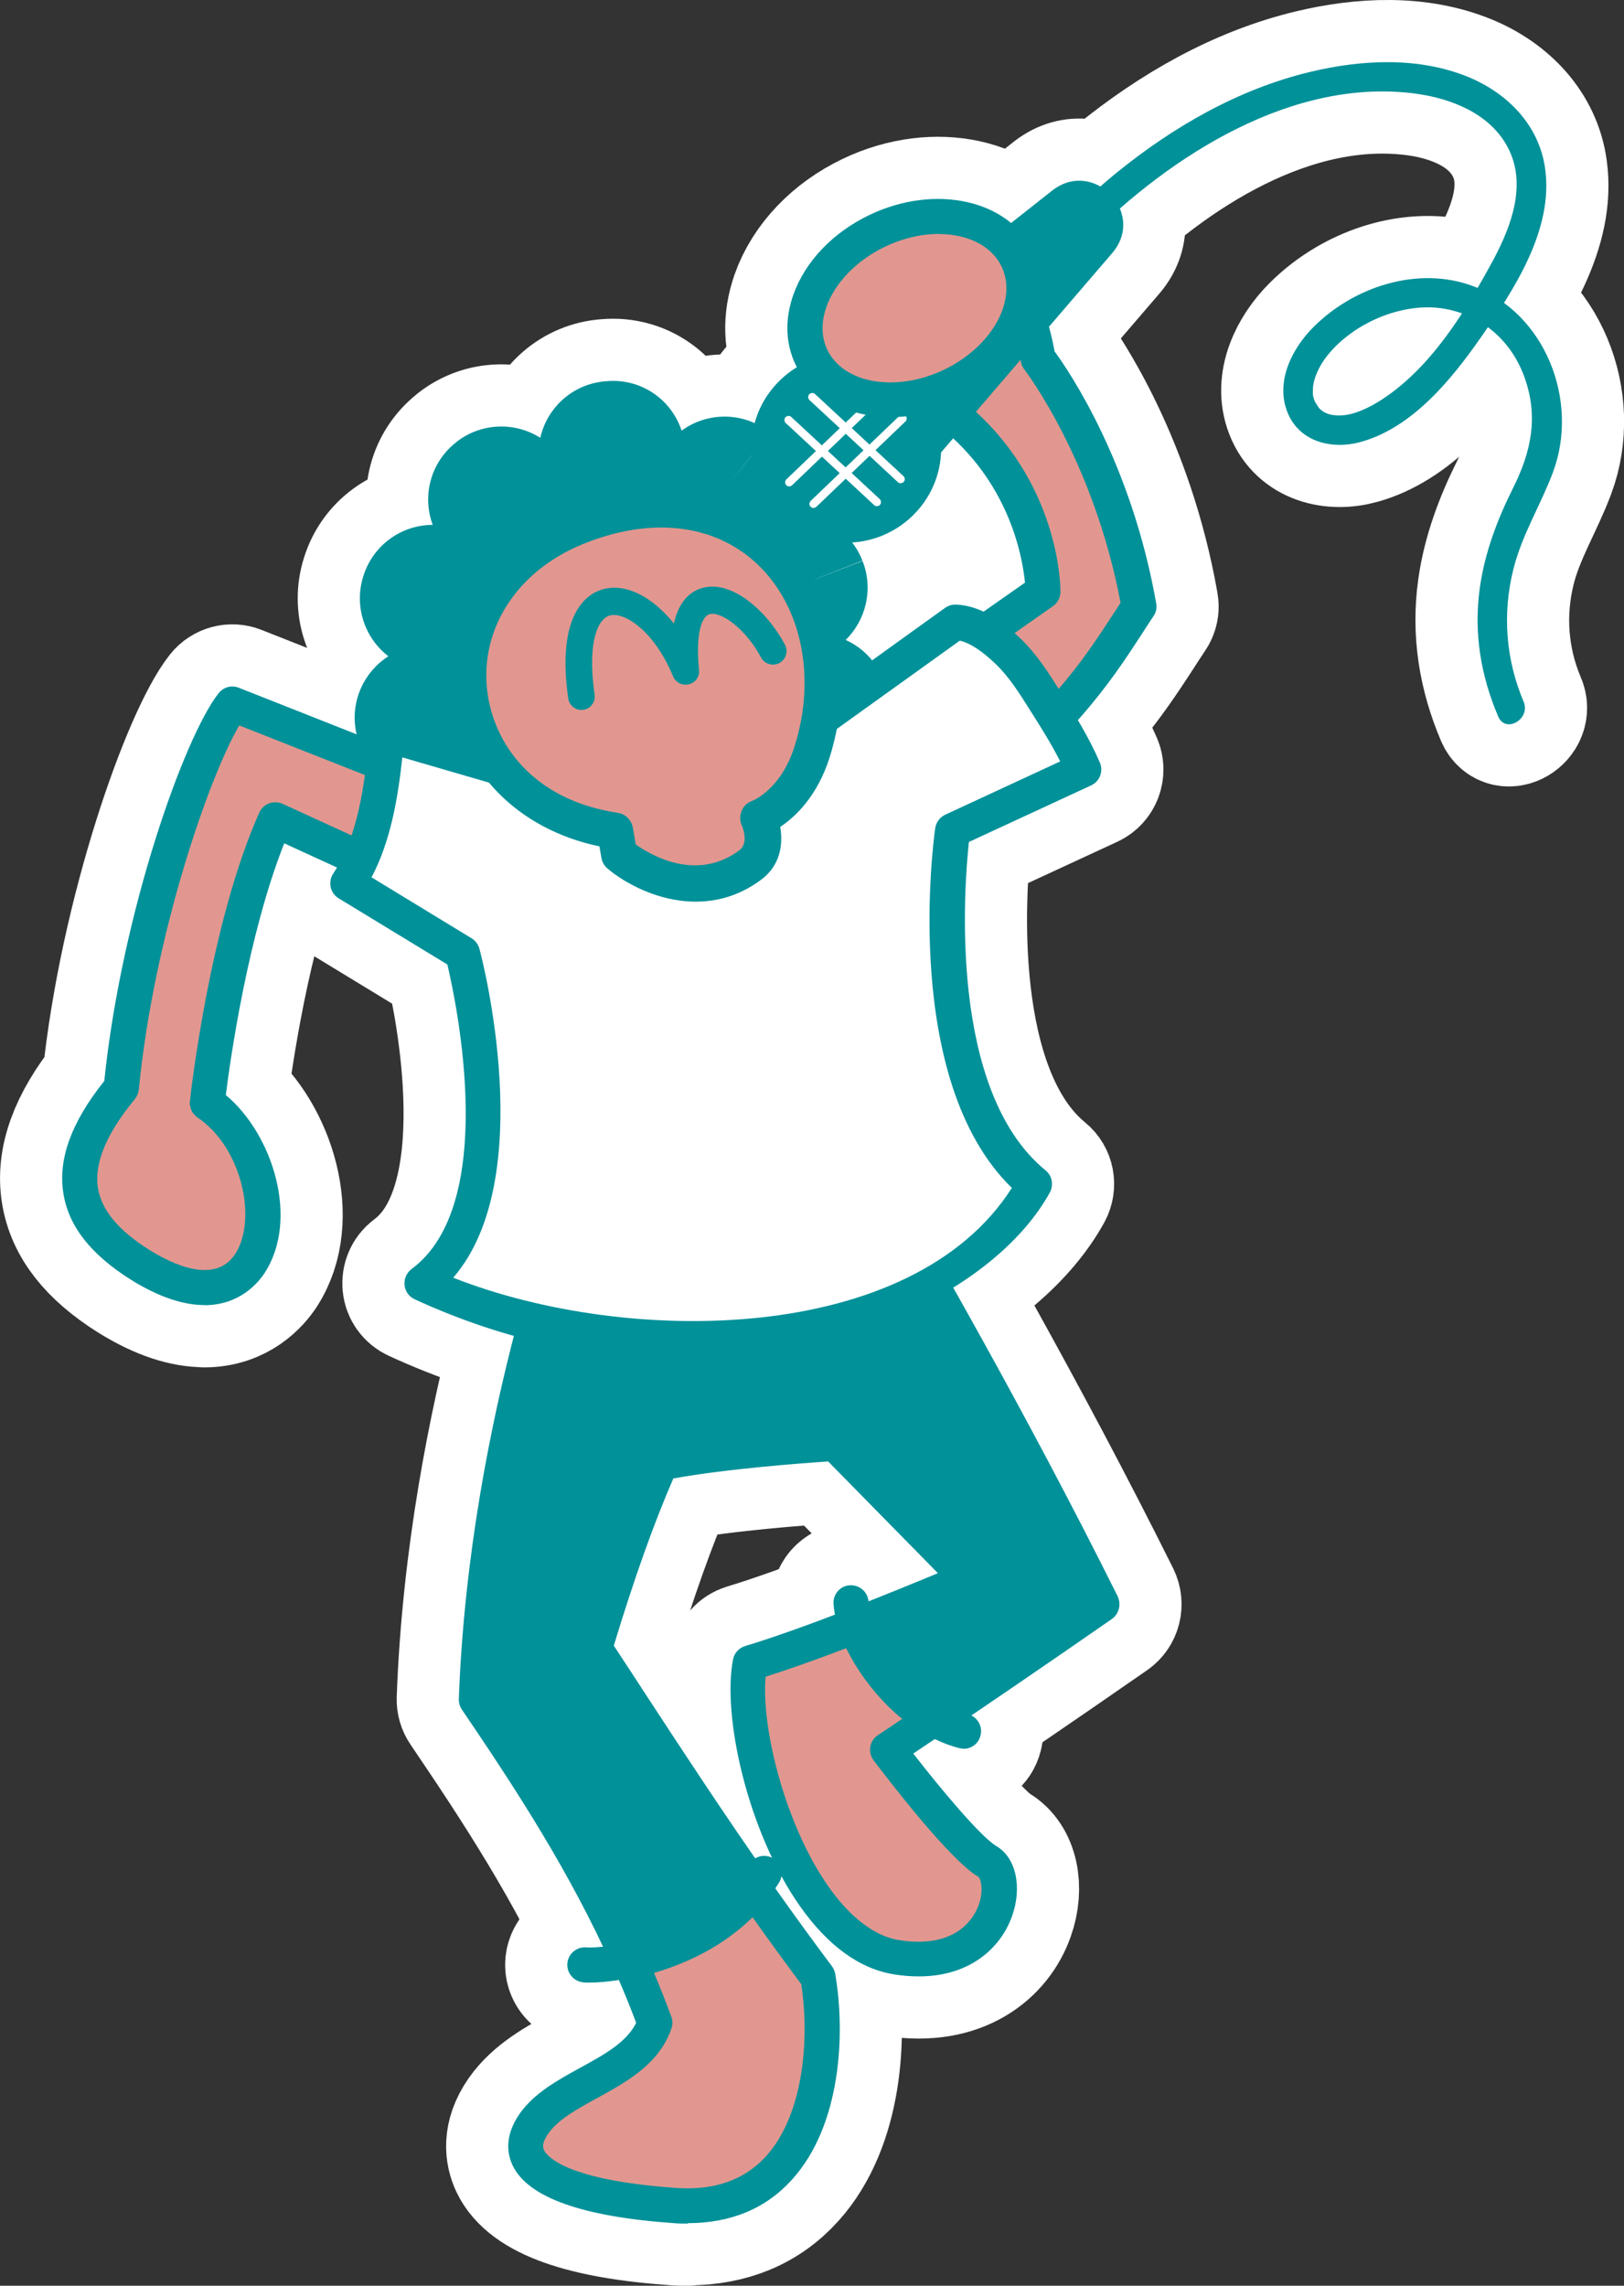 <?xml version="1.0" encoding="UTF-8"?>
<svg id="_レイヤー_2" data-name="レイヤー_2" xmlns="http://www.w3.org/2000/svg" viewBox="0 0 117.58 165.44">
  <rect x="0" y="0" width="117.58" height="165.44" fill="#333333" stroke="none"/>
  <defs>
    <style>
      .cls-1 {
        fill: #e1978f;
      }

      .cls-2 {
        fill: #009199;
      }

      .cls-3 {
        fill: #fff;
      }

      .cls-4 {
        stroke-width: 9px;
      }

      .cls-4, .cls-5 {
        fill: none;
        stroke: #fff;
        stroke-linecap: round;
        stroke-linejoin: round;
      }

      .cls-5 {
        stroke-width: 9px;
      }
    </style>
  </defs>
  <g id="_レイヤー_1-2" data-name="_レイヤー_1">
    <g>
      <g>
        <g>
          <path class="cls-5" d="M71.51,134.73c-1.99-1.16-7.21-8.1-7.21-8.1,0,0,6.72-4.48,15.44-10.53-8.1-16.26-16.51-30.33-18.73-34.25l-18.81,3.34s-6.88,17.18-7.64,37.82c4.83,7.13,9.58,14.46,12.88,23.42-1.29,3.74-6.74,4.37-8.77,7.3-2.04,2.93,1.23,5.28,10.23,5.9,10.16.7,11.39-10.36,10.34-16.53-6.63-8.85-11.72-16.95-16.24-23.78,1.64-5.45,3.27-10.01,4.83-13.48,4.98-.99,12.66-1.42,12.66-1.42l9.73,9.9s-9.84,4.24-15.88,6.06c-1.08,5.56,3.31,20.16,10.64,21.29,7.33,1.14,8.53-5.78,6.54-6.94h-.01Z"/>
          <path class="cls-5" d="M49.81,160.94c-.33,0-.66,0-1-.03-6.65-.46-10.58-1.86-11.69-4.17-.39-.82-.62-2.12.49-3.73,1.06-1.52,2.77-2.45,4.42-3.36,1.72-.94,3.34-1.83,4.03-3.24-3.23-8.57-7.78-15.62-12.56-22.68-.15-.22-.23-.49-.22-.76.76-20.63,7.66-38.08,7.73-38.26.16-.41.53-.7.96-.78l18.81-3.34c.54-.09,1.06.16,1.33.63.37.65.92,1.61,1.61,2.79,3.37,5.83,10.4,17.96,17.15,31.52.28.57.1,1.25-.42,1.61-6.57,4.56-12.05,8.26-14.33,9.78,2.02,2.6,4.9,6.04,6.02,6.7,1.41.82,1.89,2.96,1.13,5.08-.9,2.53-3.62,4.97-8.5,4.21-2.51-.39-4.82-2.06-6.85-4.94-3.83-5.45-5.63-13.79-4.85-17.85.09-.47.42-.84.88-.98,4.4-1.33,10.96-4,14.03-5.29l-8.02-8.15c-1.77.12-7.25.51-11.27,1.24-1.39,3.19-2.85,7.28-4.33,12.15.82,1.23,1.65,2.51,2.5,3.81,3.8,5.81,8.1,12.38,13.37,19.41.12.16.2.35.24.55.76,4.43.4,11-3.12,14.89-1.89,2.1-4.43,3.16-7.55,3.16h0v.03ZM35.83,122.64c4.88,7.2,9.5,14.44,12.78,23.34.1.27.1.58,0,.85-.88,2.57-3.27,3.87-5.38,5.03-1.46.8-2.84,1.55-3.55,2.59-.5.72-.35,1.05-.29,1.18.17.36,1.44,2.17,9.57,2.73,2.76.2,4.95-.58,6.5-2.29,2.66-2.94,3.19-8.32,2.55-12.46-5.22-6.99-9.5-13.52-13.28-19.3-.97-1.48-1.91-2.91-2.82-4.3-.21-.31-.26-.7-.16-1.07,1.66-5.55,3.31-10.13,4.88-13.63.17-.37.51-.65.91-.72,5.01-.99,12.52-1.43,12.83-1.44.37-.02.72.12.98.37l9.73,9.9c.3.3.42.72.34,1.14s-.36.76-.75.93-9.19,3.95-15.24,5.87c-.33,3.74,1.44,10.76,4.54,15.17,1.11,1.59,2.91,3.55,5.16,3.9,3.96.61,5.27-1.45,5.66-2.37.47-1.12.24-2.07.04-2.22-2.1-1.23-6.68-7.24-7.58-8.43-.21-.28-.3-.64-.24-.98s.25-.65.55-.84c.07-.04,6.34-4.23,14.52-9.89-6.57-13.09-13.3-24.73-16.59-30.4-.46-.79-.85-1.47-1.17-2.04l-17.23,3.06c-1.22,3.29-6.56,18.56-7.29,36.34h0l.03-.02Z"/>
        </g>
        <g>
          <path class="cls-5" d="M67.61,124.4c2.79-1.89,7.13-4.83,12.12-8.3-8.1-16.26-16.51-30.33-18.73-34.25l-18.81,3.34s-6.88,17.18-7.64,37.82c3.98,5.89,7.92,11.92,11.02,18.87,2.7-.57,6.45-1.97,9-5.2-4.46-6.36-8.19-12.22-11.59-17.36,1.64-5.45,3.27-10.01,4.82-13.48,4.98-.99,12.66-1.42,12.66-1.42l9.73,9.9s-3.85,1.66-8.21,3.35c.83,2.35,2.95,5.21,5.61,6.74h.02,0Z"/>
          <path class="cls-5" d="M45.57,143.2c-.51,0-.99-.3-1.21-.78-3.09-6.93-7.08-13.03-10.91-18.67-.16-.23-.24-.51-.23-.79.76-20.64,7.66-38.09,7.74-38.26.17-.42.54-.73.99-.81l18.81-3.34c.55-.09,1.1.16,1.38.65.37.65.92,1.6,1.61,2.79,3.37,5.84,10.4,17.96,17.16,31.53.29.59.11,1.3-.42,1.67-5.04,3.5-9.38,6.45-12.14,8.31-.42.28-.96.3-1.39.05-3.1-1.79-5.35-5.03-6.2-7.45-.24-.67.1-1.41.76-1.66,2.51-.97,4.86-1.94,6.39-2.57l-7.95-8.09c-1.78.12-7.21.51-11.21,1.23-1.39,3.19-2.84,7.25-4.31,12.1.81,1.22,1.63,2.49,2.48,3.79,2.57,3.93,5.5,8.4,8.75,13.03.33.48.31,1.11-.04,1.57-2.99,3.78-7.4,5.18-9.77,5.67-.09.02-.18.03-.27.03h-.02ZM35.89,122.63c3.64,5.37,7.4,11.15,10.44,17.72,1.89-.52,4.54-1.59,6.58-3.75-3.04-4.37-5.78-8.54-8.2-12.26-.97-1.48-1.9-2.91-2.82-4.29-.21-.32-.27-.73-.16-1.1,1.66-5.55,3.31-10.14,4.89-13.64.18-.39.53-.67.94-.75,5.01-.99,12.52-1.43,12.84-1.44.37-.02.75.12,1.01.39l9.73,9.9c.31.31.44.75.36,1.18-.08.42-.37.78-.77.96-.03.02-3.19,1.37-6.97,2.86.79,1.52,2.13,3.25,3.84,4.43,2.57-1.73,6.23-4.24,10.46-7.15-6.57-13.08-13.29-24.7-16.56-30.36-.45-.77-.83-1.44-1.16-2l-17.17,3.05c-1.24,3.34-6.54,18.57-7.27,36.28v-.03h0Z"/>
        </g>
        <g>
          <path class="cls-5" d="M75.16,25.96c-1.15-7.01-6-11.75-12.02-5.59-6.03,6.16,2.05,8.08,6.04,9.82,6.38,5.34,6.34,12.62,6.34,12.62l-16.84,11.81,9.57,4.79c9.49-7.54,11.53-11.47,14.22-15.49-1.96-11.11-7.31-17.95-7.31-17.95h0Z"/>
          <path class="cls-5" d="M68.25,60.68c-.2,0-.39-.04-.57-.14l-9.57-4.79c-.4-.2-.66-.59-.7-1.04-.03-.45.17-.87.54-1.14l16.26-11.4c-.17-1.77-1.05-6.92-5.71-10.9-.45-.19-.94-.38-1.46-.59-2.95-1.16-6.63-2.58-7.25-5.51-.38-1.78.42-3.64,2.44-5.7,3.41-3.47,6.26-3.53,8.05-2.96,2.98.94,5.24,4.26,6.07,8.92,1.02,1.39,5.56,8.03,7.36,18.24.06.32,0,.65-.2.93-.26.4-.53.8-.79,1.21-2.45,3.77-5,7.67-13.69,14.58-.23.18-.51.27-.79.27v.02h0ZM61.15,54.43l6.94,3.47c7.87-6.34,10.23-9.96,12.52-13.47.17-.26.35-.54.52-.8-1.95-10.35-6.92-16.83-6.97-16.89-.13-.17-.22-.37-.25-.58-.61-3.74-2.34-6.57-4.39-7.22-2.02-.64-4.09.91-5.48,2.32-.93.95-2,2.32-1.77,3.39.34,1.59,3.43,2.8,5.69,3.68.61.24,1.2.47,1.72.7.11.05.21.11.31.19,6.76,5.66,6.79,13.28,6.79,13.61,0,.41-.2.8-.54,1.04l-15.09,10.58h.02l-.02-.02Z"/>
        </g>
        <g>
          <path class="cls-5" d="M42.63,69.02c-1.18,0-2.3-.4-3.21-1.1-1.55-1.18-2.39-3.19-1.98-5.23.56-2.82,3.29-4.66,6.11-4.15.04,0,.08.02.12.03,1.92.38,3.47,1.8,4.03,3.68.82,2.79-.76,5.73-3.56,6.56-.5.14-1,.22-1.5.22h0Z"/>
          <path class="cls-5" d="M35,64.97c-1.38,0-2.77-.54-3.81-1.62-1.63-1.66-1.95-4.14-.91-6.12-2.11-.27-3.94-1.83-4.45-4.03-.02-.08-.04-.2-.06-.28-.41-2.18.59-4.3,2.35-5.42-1.72-1.32-2.51-3.63-1.81-5.81.7-2.24,2.77-3.7,5.02-3.7-.77-2.07-.18-4.48,1.65-5.94.02,0,.07-.06.08-.07,1.8-1.4,4.23-1.45,6.06-.29.49-2.22,2.4-3.94,4.79-4.1l.36,5.26-.36-5.26c2.5-.22,4.69,1.31,5.44,3.58,1.87-1.37,4.49-1.38,6.39.13l-3.28,4.13,3.29-4.12c1.82,1.44,2.45,3.85,1.71,5.92h.07c2.11,0,4.1,1.27,4.91,3.35l-4.91,1.92,4.92-1.9c.8,2.04.25,4.27-1.22,5.72,1.83.82,3.09,2.67,3.09,4.8v.3c-.14,2.9-2.59,5.16-5.5,5.03-2.87-.13-5.1-2.53-5.03-5.38.02-1.45.63-2.76,1.59-3.71-1.2-.54-2.19-1.52-2.71-2.84,0-.02-.03-.08-.03-.09-.48-1.23-.47-2.53-.05-3.69-1.16.02-2.31-.35-3.3-1.1-.02,0-.07-.06-.08-.07-.83-.66-1.41-1.52-1.72-2.46-.76.56-1.66.92-2.67,1.01-.04,0-.14,0-.17.02-1.16.08-2.27-.23-3.19-.81-.25,1.16-.9,2.23-1.91,3.01-.97.75-2.11,1.11-3.25,1.12.38,1.02.45,2.17.13,3.29-.03.08-.06.2-.08.27-.4,1.2-1.19,2.16-2.17,2.79.97.74,1.69,1.82,1.95,3.1.27,1.26.08,2.51-.48,3.57,1.09.14,2.14.62,2.99,1.44.06.06.16.16.21.22,1.99,2.12,1.89,5.46-.24,7.45-1.02.95-2.31,1.43-3.6,1.43h0v-.05ZM34.89,59.79h0l.11-.1-.11.1ZM31.15,43.24l.19.06-.19-.06Z"/>
          <path class="cls-5" d="M56.72,64.79c-2.62,0-4.88-1.96-5.22-4.6,0-.06-.02-.11-.02-.16-.12-1.16.15-2.33.77-3.32.08-.14.19-.28.28-.41,1.76-2.31,5.05-2.77,7.37-1.02,1.72,1.3,2.42,3.46,1.95,5.43-.49,2.14-2.3,3.84-4.61,4.07-.18.02-.36.03-.54.03h0l.02-.02Z"/>
          <path class="cls-5" d="M51.42,72.26c-2.38,0-4.54-1.62-5.12-4.04-.68-2.83,1.06-5.67,3.9-6.35,2.82-.68,5.69,1.04,6.38,3.86s-.99,5.66-3.81,6.36c-.02,0-.09.03-.11.03-.42.1-.82.14-1.23.14h-.01Z"/>
        </g>
        <g>
          <path class="cls-5" d="M19.93,59.33c-3.56,7.98-4.92,20.49-4.92,20.49,6.53,4.43,5.25,18.07-4.86,11.72-5.28-3.31-5.84-7.4-1.37-12.8,1.16-11.82,5.67-24.77,8.05-27.78l24.02,9.49.06,8.52-21-9.62h0l.02-.02Z"/>
          <path class="cls-5" d="M14.8,94.46c-1.39,0-3.15-.48-5.33-1.84-2.9-1.83-4.5-3.86-4.88-6.24-.4-2.48.57-5.15,2.96-8.14,1.26-12.18,5.79-24.91,8.28-28.07.35-.44.94-.6,1.46-.39l24.02,9.49c.48.19.8.65.81,1.17l.06,8.52c0,.43-.21.84-.58,1.08s-.82.27-1.22.08l-19.8-9.08c-2.62,6.59-3.91,15.64-4.23,18.22,3.41,2.85,5.34,9,2.8,12.89-.46.7-1.8,2.32-4.36,2.32h.01ZM17.32,52.51c-2.19,3.72-6.19,15.25-7.27,26.36-.03.25-.13.49-.29.69-2.06,2.48-2.95,4.65-2.67,6.42.26,1.61,1.48,3.08,3.73,4.49,1.7,1.06,4.76,2.51,6.21.29,1.59-2.43.54-7.66-2.73-9.88-.39-.26-.6-.72-.55-1.19.06-.52,1.42-12.79,5.02-20.87.14-.31.39-.55.71-.67.31-.12.67-.11.98.03l19.18,8.79-.04-5.67-22.27-8.79h0Z"/>
        </g>
        <g>
          <path class="cls-5" d="M30.56,92.89c19.99,9.19,39.39,1.81,44.34-7.16-8.57-7.01-5.92-25.6-5.92-25.6l9.49-4.4c-.76-1.78-1.81-3.43-2.84-5.08-.77-1.23-1.55-2.47-2.61-3.47s-2.4-2.06-3.86-2.11l-9.93,7.13-22.69,3.47-8.51-2.48c-.33,3.56-.82,7.75-2.85,10.76l8.32,5.06s4.82,18.13-2.95,23.88h0Z"/>
          <path class="cls-5" d="M49.42,98.4c-6.08,0-12.71-1.28-19.4-4.36-.41-.19-.69-.58-.73-1.03s.14-.88.51-1.16c6.32-4.67,3.26-19.2,2.59-22.04l-7.87-4.79c-.3-.18-.51-.48-.58-.82s0-.7.19-.98c1.81-2.69,2.29-6.5,2.63-10.17.03-.37.24-.72.55-.93s.7-.28,1.07-.17l8.25,2.4,22.11-3.39,9.68-6.96c.23-.16.5-.25.79-.24,1.97.07,3.62,1.44,4.69,2.47,1.16,1.12,2,2.44,2.8,3.71,1.04,1.66,2.12,3.37,2.93,5.25.27.63,0,1.37-.64,1.66l-8.84,4.09c-.36,3.33-1.49,18.02,5.55,23.77.48.39.6,1.06.31,1.6-3.58,6.49-13.9,12.05-26.59,12.05v.04ZM32.84,92.49c12.64,4.97,33.18,4.85,40.42-6.51-8.04-7.81-5.66-25.27-5.55-26.03.06-.42.33-.79.72-.98l8.33-3.86c-.66-1.3-1.45-2.56-2.23-3.78-.72-1.15-1.47-2.33-2.41-3.24-1.03-.99-1.89-1.55-2.63-1.72l-9.53,6.84c-.16.12-.35.2-.55.22l-22.69,3.47c-.19.03-.37.02-.54-.03l-7.05-2.05c-.33,3.04-.87,6.11-2.23,8.68l7.24,4.41c.28.17.48.44.57.76.2.72,4.32,16.62-1.89,23.8h0l.02.02Z"/>
        </g>
        <g>
          <path class="cls-5" d="M58.78,54.44c3.48-10.97-4.76-21.36-17.14-16.25-11.55,4.77-9.81,20.01,2.89,21.94l.3,1.72s4.89,4.15,9.48.76c1.63-1.21.59-3.41.59-3.41,0,0,2.66-.93,3.87-4.76h.01Z"/>
          <path class="cls-5" d="M50.37,65.26c-2.71,0-5.13-1.33-6.39-2.4-.24-.2-.39-.48-.44-.78l-.14-.82c-5.89-1.23-10.05-5.44-10.71-10.91-.7-5.72,2.62-10.97,8.46-13.38,5.88-2.43,11.48-1.76,15.39,1.83,4.04,3.72,5.43,10.01,3.52,16.04h0c-.89,2.79-2.48,4.29-3.57,5.01.21,1.21.04,2.77-1.38,3.82-1.55,1.16-3.19,1.59-4.73,1.59h-.01ZM46.04,61.13c1.08.76,4.39,2.72,7.48.42.75-.55.2-1.78.2-1.78-.16-.34-.17-.73-.03-1.07.14-.35.42-.61.78-.74.07-.03,2.07-.82,3.05-3.92h0c1.61-5.05.51-10.27-2.79-13.3-3.12-2.86-7.71-3.35-12.6-1.33-4.71,1.95-7.4,6.12-6.85,10.63.44,3.63,3.15,7.84,9.44,8.79.56.08,1,.52,1.1,1.08l.21,1.21v.02h.01Z"/>
        </g>
        <path class="cls-5" d="M58.16,28.01l18.05-14.24c3.01-2.3,6.76,1.64,4.34,4.52l-14.98,17.44c-5.4,5.64-13.27-2.55-7.4-7.71h-.01Z"/>
        <g>
          <ellipse class="cls-5" cx="61.27" cy="32.43" rx="5.29" ry="5.27"/>
          <path class="cls-5" d="M61.27,39.28c-1.8,0-3.6-.7-4.95-2.1-1.27-1.32-1.95-3.06-1.92-4.88.03-1.83.78-3.54,2.11-4.81h0c2.73-2.62,7.08-2.53,9.71.19,1.27,1.32,1.95,3.05,1.92,4.88-.03,1.83-.78,3.54-2.11,4.81s-3.05,1.91-4.76,1.91ZM58.7,29.78c-.71.68-1.11,1.61-1.14,2.58s.35,1.92,1.04,2.62c1.42,1.47,3.77,1.51,5.24.1.71-.68,1.11-1.61,1.14-2.58s-.35-1.92-1.04-2.62c-1.42-1.47-3.77-1.51-5.24-.1h0Z"/>
        </g>
        <path class="cls-5" d="M63.49,36.64c-.08,0-.14-.03-.2-.08l-6.4-5.94c-.12-.11-.13-.31-.02-.42.11-.12.31-.13.42-.02l6.4,5.94c.12.11.13.31.02.42-.06.07-.14.09-.22.09h0Z"/>
        <path class="cls-5" d="M65.21,34.98c-.08,0-.14-.03-.2-.08l-6.4-5.94c-.12-.11-.13-.31-.02-.42.11-.12.31-.13.42-.02l6.4,5.94c.12.11.13.31.02.42-.06.07-.14.09-.22.09h0Z"/>
        <path class="cls-5" d="M57.15,35.21c-.08,0-.16-.03-.22-.09-.12-.12-.11-.31,0-.42l6.45-6.18c.12-.12.31-.11.42,0,.12.12.11.31,0,.42l-6.45,6.18c-.06.06-.14.08-.21.08h.01Z"/>
        <path class="cls-5" d="M58.91,36.77c-.08,0-.16-.03-.22-.09-.12-.12-.11-.31,0-.42l6.45-6.18c.12-.12.31-.11.42,0,.12.12.11.31,0,.42l-6.45,6.18c-.06.06-.14.08-.21.08h.01Z"/>
        <path class="cls-5" d="M78.76,17.27c6.01-6.02,14.88-11.72,23.82-10.48,2.56.36,5.28,1.45,6.56,3.83,1.43,2.65.31,5.68-.99,8.13-2,3.7-4.47,7.79-8.07,10.15-.9.59-2.01,1.13-2.98,1.17-.71.03-1.21-.14-1.57-.5-.06-.06-.31-.46-.33-.5-.18-.49-.15-.48-.14-.95.02-.63.38-1.5.9-2.2,1.87-2.51,5.62-4.13,8.69-3.56,2.73.5,4.82,2.38,5.74,4.99,1.01,2.85.46,5.38-.85,7.99-1.14,2.28-2.05,4.69-2.4,7.22-.45,3.22.06,6.32,1.33,9.3.54,1.27,2.38.17,1.84-1.08-1.29-3.04-1.54-6.34-.75-9.54.62-2.52,1.97-4.64,2.87-7.04,1.94-5.17-.54-11.56-5.81-13.5-3.97-1.47-8.61.05-11.53,2.98-1.55,1.55-2.75,3.93-1.89,6.13s3.26,2.76,5.35,2.17c3.71-1.04,6.53-4.5,8.64-7.52,2.4-3.45,5.3-7.81,4.68-12.25-.43-3.13-2.7-5.45-5.55-6.63-3.59-1.48-7.73-1.27-11.44-.38-5.2,1.24-9.95,3.98-14.07,7.33-1.24,1.01-2.41,2.1-3.53,3.23-.98.98.54,2.49,1.51,1.51h-.03Z"/>
        <g>
          <ellipse class="cls-4" cx="66.21" cy="22.29" rx="8.26" ry="6.21" transform="translate(-3.17 30.47) rotate(-25.33)"/>
          <path class="cls-5" d="M64.52,30.19c-3.05,0-5.73-1.34-6.91-3.78-.74-1.53-.8-3.28-.18-5.05.85-2.42,2.87-4.54,5.54-5.81,4.74-2.26,10.05-1.09,11.84,2.63h0c.74,1.54.8,3.28.18,5.05-.85,2.42-2.87,4.54-5.54,5.81-1.63.78-3.33,1.15-4.93,1.15ZM67.97,16.93c-1.24,0-2.59.3-3.9.93-2.03.97-3.62,2.6-4.24,4.36-.27.78-.48,1.95.07,3.1,1.18,2.45,4.97,3.1,8.45,1.44,2.03-.97,3.62-2.6,4.24-4.36.27-.78.48-1.95-.07-3.1h0c-.74-1.54-2.5-2.36-4.55-2.36h0Z"/>
        </g>
        <path class="cls-5" d="M42.67,143.5c-.19,0-.34,0-.45-.02-.7-.07-1.21-.7-1.14-1.39.07-.7.7-1.21,1.39-1.14,1,.1,8.32-.51,11.78-6.03.37-.59,1.16-.77,1.75-.4s.77,1.16.4,1.75c-3.89,6.2-11.44,7.23-13.74,7.23h0Z"/>
        <path class="cls-5" d="M69.77,126.57c-.1,0-.21-.02-.31-.04-4.73-1.2-8.85-6.69-9.11-10.44-.05-.7.48-1.31,1.18-1.35.69-.04,1.31.48,1.35,1.18.17,2.54,3.47,7.19,7.19,8.15.68.17,1.1.87.92,1.55-.14.58-.66.96-1.23.96h.01Z"/>
        <path class="cls-5" d="M42.11,51.39c-.48,0-.9-.35-.97-.84-.89-6.26,1.46-7.61,2.51-7.9,1.67-.46,3.58.54,5.14,2.48.37-1.66,1.22-2.32,2.01-2.56,2.14-.65,4.71,1.62,6.03,4.09.25.48.08,1.07-.4,1.33-.48.25-1.07.08-1.33-.4-1.1-2.07-2.92-3.39-3.74-3.13-.52.15-1.02,1.3-.75,4.03.05.48-.26.93-.74,1.04s-.96-.13-1.14-.58c-1.37-3.31-3.54-4.69-4.58-4.4-.85.23-1.65,1.87-1.1,5.73.08.54-.3,1.03-.83,1.1h-.14.03Z"/>
      </g>
      <g>
        <g>
          <path class="cls-1" d="M71.51,134.73c-1.99-1.16-7.21-8.1-7.21-8.1,0,0,6.72-4.48,15.44-10.53-8.1-16.26-16.51-30.33-18.73-34.25l-18.81,3.34s-6.88,17.18-7.64,37.82c4.83,7.13,9.58,14.46,12.88,23.42-1.29,3.74-6.74,4.37-8.77,7.3-2.04,2.93,1.23,5.28,10.23,5.9,10.16.7,11.39-10.36,10.34-16.53-6.63-8.85-11.72-16.95-16.24-23.78,1.64-5.45,3.27-10.01,4.83-13.48,4.98-.99,12.66-1.42,12.66-1.42l9.73,9.9s-9.84,4.24-15.88,6.06c-1.08,5.56,3.31,20.16,10.64,21.29,7.33,1.14,8.53-5.78,6.54-6.94h-.01Z"/>
          <path class="cls-2" d="M49.81,160.94c-.33,0-.66,0-1-.03-6.65-.46-10.58-1.86-11.69-4.17-.39-.82-.62-2.12.49-3.73,1.06-1.52,2.77-2.45,4.42-3.36,1.72-.94,3.34-1.83,4.03-3.24-3.23-8.57-7.78-15.62-12.56-22.68-.15-.22-.23-.49-.22-.76.76-20.63,7.66-38.08,7.73-38.26.16-.41.53-.7.96-.78l18.81-3.34c.54-.09,1.06.16,1.33.63.37.65.92,1.61,1.61,2.79,3.37,5.83,10.4,17.96,17.15,31.52.28.57.1,1.25-.42,1.61-6.57,4.56-12.05,8.26-14.33,9.78,2.02,2.6,4.9,6.04,6.02,6.7,1.41.82,1.89,2.96,1.13,5.08-.9,2.53-3.62,4.97-8.5,4.21-2.51-.39-4.82-2.06-6.85-4.94-3.83-5.45-5.63-13.79-4.85-17.85.09-.47.42-.84.88-.98,4.4-1.33,10.96-4,14.03-5.29l-8.02-8.15c-1.77.12-7.25.51-11.27,1.24-1.39,3.19-2.85,7.28-4.33,12.15.82,1.23,1.65,2.51,2.5,3.81,3.8,5.81,8.1,12.38,13.37,19.41.12.16.2.35.24.55.76,4.43.4,11-3.12,14.89-1.89,2.1-4.43,3.16-7.55,3.16h0v.03ZM35.83,122.64c4.88,7.2,9.5,14.44,12.78,23.34.1.27.1.58,0,.85-.88,2.57-3.27,3.87-5.38,5.03-1.46.8-2.84,1.55-3.55,2.59-.5.72-.35,1.05-.29,1.18.17.36,1.44,2.17,9.57,2.73,2.76.2,4.95-.58,6.5-2.29,2.66-2.94,3.19-8.32,2.55-12.46-5.22-6.99-9.5-13.52-13.28-19.3-.97-1.48-1.91-2.91-2.82-4.3-.21-.31-.26-.7-.16-1.07,1.66-5.55,3.31-10.13,4.88-13.63.17-.37.51-.65.91-.72,5.01-.99,12.52-1.43,12.83-1.44.37-.02.72.12.98.37l9.73,9.9c.3.3.42.72.34,1.14s-.36.76-.75.93-9.19,3.95-15.24,5.87c-.33,3.74,1.44,10.76,4.54,15.17,1.11,1.59,2.91,3.55,5.16,3.9,3.96.61,5.27-1.45,5.66-2.37.47-1.12.24-2.07.04-2.22-2.1-1.23-6.68-7.24-7.58-8.43-.21-.28-.3-.64-.24-.98s.25-.65.55-.84c.07-.04,6.34-4.23,14.52-9.89-6.57-13.09-13.3-24.73-16.59-30.4-.46-.79-.85-1.47-1.17-2.04l-17.23,3.06c-1.22,3.29-6.56,18.56-7.29,36.34h0l.03-.02Z"/>
        </g>
        <g>
          <path class="cls-2" d="M67.61,124.4c2.79-1.89,7.13-4.83,12.12-8.3-8.1-16.26-16.51-30.33-18.73-34.25l-18.81,3.34s-6.88,17.18-7.64,37.82c3.98,5.89,7.92,11.92,11.02,18.87,2.7-.57,6.45-1.97,9-5.2-4.46-6.36-8.19-12.22-11.59-17.36,1.64-5.45,3.27-10.01,4.82-13.48,4.98-.99,12.66-1.42,12.66-1.42l9.73,9.9s-3.85,1.66-8.21,3.35c.83,2.35,2.95,5.21,5.61,6.74h.02,0Z"/>
          <path class="cls-2" d="M45.57,143.2c-.51,0-.99-.3-1.21-.78-3.09-6.93-7.08-13.03-10.91-18.67-.16-.23-.24-.51-.23-.79.76-20.64,7.66-38.09,7.74-38.26.17-.42.54-.73.99-.81l18.81-3.34c.55-.09,1.1.16,1.38.65.37.65.92,1.6,1.61,2.79,3.37,5.84,10.4,17.96,17.16,31.53.29.59.11,1.3-.42,1.67-5.04,3.5-9.38,6.45-12.14,8.31-.42.28-.96.3-1.39.05-3.1-1.79-5.35-5.03-6.2-7.45-.24-.67.1-1.41.76-1.66,2.51-.97,4.86-1.94,6.39-2.57l-7.95-8.09c-1.78.12-7.21.51-11.21,1.23-1.39,3.19-2.84,7.25-4.31,12.1.81,1.22,1.63,2.49,2.48,3.79,2.57,3.93,5.5,8.4,8.75,13.03.33.48.31,1.11-.04,1.57-2.99,3.78-7.4,5.18-9.77,5.67-.09.02-.18.03-.27.03h-.02ZM35.89,122.63c3.64,5.37,7.4,11.15,10.44,17.72,1.89-.52,4.54-1.59,6.58-3.75-3.04-4.37-5.78-8.54-8.2-12.26-.97-1.48-1.9-2.91-2.82-4.29-.21-.32-.27-.73-.16-1.1,1.66-5.55,3.31-10.14,4.89-13.64.18-.39.53-.67.94-.75,5.01-.99,12.52-1.43,12.84-1.44.37-.02.75.12,1.01.39l9.73,9.9c.31.31.44.75.36,1.18-.08.42-.37.78-.77.96-.03.02-3.19,1.37-6.97,2.86.79,1.52,2.13,3.25,3.84,4.43,2.57-1.73,6.23-4.24,10.46-7.15-6.57-13.08-13.29-24.7-16.56-30.36-.45-.77-.83-1.44-1.16-2l-17.17,3.05c-1.24,3.34-6.54,18.57-7.27,36.28v-.03h0Z"/>
        </g>
        <g>
          <path class="cls-1" d="M75.16,25.96c-1.15-7.01-6-11.75-12.02-5.59-6.03,6.16,2.05,8.08,6.04,9.82,6.38,5.34,6.34,12.62,6.34,12.62l-16.84,11.81,9.57,4.79c9.49-7.54,11.53-11.47,14.22-15.49-1.96-11.11-7.31-17.95-7.31-17.95h0Z"/>
          <path class="cls-2" d="M68.25,60.68c-.2,0-.39-.04-.57-.14l-9.57-4.79c-.4-.2-.66-.59-.7-1.04-.03-.45.17-.87.54-1.14l16.26-11.4c-.17-1.77-1.05-6.92-5.71-10.9-.45-.19-.94-.38-1.46-.59-2.95-1.16-6.63-2.58-7.25-5.51-.38-1.78.42-3.64,2.44-5.7,3.41-3.47,6.26-3.53,8.05-2.96,2.98.94,5.24,4.26,6.07,8.92,1.02,1.39,5.56,8.03,7.36,18.24.06.32,0,.65-.2.93-.26.4-.53.8-.79,1.21-2.45,3.77-5,7.67-13.69,14.58-.23.18-.51.27-.79.27v.02h0ZM61.15,54.43l6.94,3.47c7.87-6.34,10.23-9.96,12.52-13.47.17-.26.35-.54.52-.8-1.95-10.35-6.92-16.83-6.97-16.89-.13-.17-.22-.37-.25-.58-.61-3.74-2.34-6.57-4.39-7.22-2.02-.64-4.09.91-5.48,2.32-.93.95-2,2.32-1.77,3.39.34,1.59,3.43,2.8,5.69,3.68.61.24,1.2.47,1.72.7.11.05.21.11.31.19,6.76,5.66,6.79,13.28,6.79,13.61,0,.41-.2.8-.54,1.04l-15.09,10.58h.02l-.02-.02Z"/>
        </g>
        <g>
          <path class="cls-2" d="M42.63,69.02c-1.18,0-2.3-.4-3.21-1.1-1.55-1.18-2.39-3.19-1.98-5.23.56-2.82,3.29-4.66,6.11-4.15.04,0,.08.02.12.03,1.92.38,3.47,1.8,4.03,3.68.82,2.79-.76,5.73-3.56,6.56-.5.14-1,.22-1.5.22h0Z"/>
          <path class="cls-2" d="M35,64.97c-1.38,0-2.77-.54-3.81-1.62-1.63-1.66-1.95-4.14-.91-6.12-2.11-.27-3.94-1.83-4.45-4.03-.02-.08-.04-.2-.06-.28-.41-2.18.59-4.3,2.35-5.42-1.72-1.32-2.51-3.63-1.81-5.81.7-2.24,2.77-3.7,5.02-3.7-.77-2.07-.18-4.48,1.65-5.94.02,0,.07-.06.08-.07,1.8-1.4,4.23-1.45,6.06-.29.49-2.22,2.4-3.94,4.79-4.1l.36,5.26-.36-5.26c2.5-.22,4.69,1.31,5.44,3.58,1.87-1.37,4.49-1.38,6.39.13l-3.28,4.13,3.29-4.12c1.82,1.44,2.45,3.85,1.71,5.92h.07c2.11,0,4.1,1.27,4.91,3.35l-4.91,1.92,4.92-1.9c.8,2.04.25,4.27-1.22,5.72,1.83.82,3.09,2.67,3.09,4.8v.3c-.14,2.9-2.59,5.16-5.5,5.03-2.87-.13-5.1-2.53-5.03-5.38.02-1.45.63-2.76,1.59-3.71-1.2-.54-2.19-1.52-2.71-2.84,0-.02-.03-.08-.03-.09-.48-1.23-.47-2.53-.05-3.69-1.16.02-2.31-.35-3.3-1.1-.02,0-.07-.06-.08-.07-.83-.66-1.41-1.52-1.72-2.46-.76.56-1.66.92-2.67,1.01-.04,0-.14,0-.17.02-1.16.08-2.27-.23-3.19-.81-.25,1.16-.9,2.23-1.91,3.01-.97.75-2.11,1.11-3.25,1.12.38,1.02.45,2.17.13,3.29-.03.08-.06.2-.08.27-.4,1.2-1.19,2.16-2.17,2.79.97.74,1.69,1.82,1.95,3.1.27,1.26.08,2.51-.48,3.57,1.09.14,2.14.62,2.99,1.44.06.06.16.16.21.22,1.99,2.12,1.89,5.46-.24,7.45-1.02.95-2.31,1.43-3.6,1.43h0v-.05ZM34.89,59.79h0l.11-.1-.11.1ZM31.15,43.24l.19.06-.19-.06Z"/>
          <path class="cls-2" d="M56.72,64.79c-2.62,0-4.88-1.96-5.22-4.6,0-.06-.02-.11-.02-.16-.12-1.16.15-2.33.77-3.32.08-.14.19-.28.28-.41,1.76-2.31,5.05-2.77,7.37-1.02,1.72,1.3,2.42,3.46,1.95,5.43-.49,2.14-2.3,3.84-4.61,4.07-.18.02-.36.03-.54.03h0l.02-.02Z"/>
          <path class="cls-2" d="M51.42,72.26c-2.38,0-4.54-1.62-5.12-4.04-.68-2.83,1.06-5.67,3.9-6.35,2.82-.68,5.69,1.04,6.38,3.86s-.99,5.66-3.81,6.36c-.02,0-.09.03-.11.03-.42.1-.82.14-1.23.14h-.01Z"/>
        </g>
        <g>
          <path class="cls-1" d="M19.93,59.33c-3.56,7.98-4.92,20.49-4.92,20.49,6.53,4.43,5.25,18.07-4.86,11.72-5.28-3.31-5.84-7.4-1.37-12.8,1.16-11.82,5.67-24.77,8.05-27.78l24.02,9.49.06,8.52-21-9.62h0l.02-.02Z"/>
          <path class="cls-2" d="M14.8,94.46c-1.39,0-3.15-.48-5.33-1.84-2.9-1.83-4.5-3.86-4.88-6.24-.4-2.48.57-5.15,2.96-8.14,1.26-12.18,5.79-24.91,8.28-28.07.35-.44.94-.6,1.46-.39l24.02,9.49c.48.19.8.65.81,1.17l.06,8.52c0,.43-.21.84-.58,1.08s-.82.27-1.22.08l-19.8-9.08c-2.62,6.59-3.91,15.64-4.23,18.22,3.41,2.85,5.34,9,2.8,12.89-.46.7-1.8,2.32-4.36,2.32h.01ZM17.32,52.51c-2.19,3.72-6.19,15.25-7.27,26.36-.03.25-.13.49-.29.69-2.06,2.48-2.95,4.65-2.67,6.42.26,1.61,1.48,3.08,3.73,4.49,1.7,1.06,4.76,2.51,6.21.29,1.59-2.43.54-7.66-2.73-9.88-.39-.26-.6-.72-.55-1.19.06-.52,1.42-12.79,5.02-20.87.14-.31.39-.55.71-.67.31-.12.67-.11.98.03l19.18,8.79-.04-5.67-22.27-8.79h0Z"/>
        </g>
        <g>
          <path class="cls-3" d="M30.56,92.89c19.99,9.19,39.39,1.81,44.34-7.16-8.57-7.01-5.92-25.6-5.92-25.6l9.49-4.4c-.76-1.78-1.81-3.43-2.84-5.08-.77-1.23-1.55-2.47-2.61-3.47s-2.4-2.06-3.86-2.11l-9.93,7.13-22.69,3.47-8.51-2.48c-.33,3.56-.82,7.75-2.85,10.76l8.32,5.06s4.82,18.13-2.95,23.88h0Z"/>
          <path class="cls-2" d="M49.42,98.4c-6.08,0-12.71-1.28-19.4-4.36-.41-.19-.69-.58-.73-1.03s.14-.88.51-1.16c6.32-4.67,3.26-19.2,2.59-22.04l-7.87-4.79c-.3-.18-.51-.48-.58-.82s0-.7.19-.98c1.81-2.69,2.29-6.5,2.63-10.17.03-.37.24-.72.55-.93s.7-.28,1.07-.17l8.25,2.4,22.11-3.39,9.68-6.96c.23-.16.5-.25.79-.24,1.97.07,3.62,1.44,4.69,2.47,1.16,1.12,2,2.44,2.8,3.71,1.04,1.66,2.12,3.37,2.93,5.25.27.63,0,1.37-.64,1.66l-8.84,4.09c-.36,3.33-1.49,18.02,5.55,23.77.48.39.6,1.06.31,1.6-3.58,6.49-13.9,12.05-26.59,12.05v.04ZM32.84,92.49c12.64,4.97,33.18,4.85,40.42-6.51-8.04-7.81-5.66-25.27-5.55-26.03.06-.42.33-.79.72-.98l8.33-3.86c-.66-1.3-1.45-2.56-2.23-3.78-.72-1.15-1.47-2.33-2.41-3.24-1.03-.99-1.89-1.55-2.63-1.72l-9.53,6.84c-.16.12-.35.2-.55.22l-22.69,3.47c-.19.03-.37.02-.54-.03l-7.05-2.05c-.33,3.04-.87,6.11-2.23,8.68l7.24,4.41c.28.17.48.44.57.76.2.72,4.32,16.62-1.89,23.8h0l.02.02Z"/>
        </g>
        <g>
          <path class="cls-1" d="M58.78,54.44c3.48-10.97-4.76-21.36-17.14-16.25-11.55,4.77-9.81,20.01,2.89,21.94l.3,1.72s4.89,4.15,9.48.76c1.63-1.21.59-3.41.59-3.41,0,0,2.66-.93,3.87-4.76h.01Z"/>
          <path class="cls-2" d="M50.37,65.26c-2.71,0-5.13-1.33-6.39-2.4-.24-.2-.39-.48-.44-.78l-.14-.82c-5.89-1.23-10.05-5.44-10.71-10.91-.7-5.72,2.62-10.97,8.46-13.38,5.88-2.43,11.48-1.76,15.39,1.83,4.04,3.72,5.43,10.01,3.52,16.04h0c-.89,2.79-2.48,4.29-3.57,5.01.21,1.21.04,2.77-1.38,3.82-1.55,1.16-3.19,1.59-4.73,1.59h-.01ZM46.04,61.13c1.08.76,4.39,2.72,7.48.42.75-.55.2-1.78.2-1.78-.16-.34-.17-.73-.03-1.07.14-.35.42-.61.78-.74.07-.03,2.07-.82,3.05-3.92h0c1.61-5.05.51-10.27-2.79-13.3-3.12-2.86-7.71-3.35-12.6-1.33-4.71,1.95-7.4,6.12-6.85,10.63.44,3.63,3.15,7.84,9.44,8.79.56.08,1,.52,1.1,1.08l.21,1.21v.02h.01Z"/>
        </g>
        <path class="cls-2" d="M58.16,28.01l18.05-14.24c3.01-2.3,6.76,1.64,4.34,4.52l-14.98,17.44c-5.4,5.64-13.27-2.55-7.4-7.71h-.01Z"/>
        <g>
          <ellipse class="cls-2" cx="61.27" cy="32.43" rx="5.29" ry="5.27"/>
          <path class="cls-2" d="M61.27,39.28c-1.8,0-3.6-.7-4.95-2.1-1.27-1.32-1.95-3.06-1.92-4.88.03-1.83.78-3.54,2.11-4.81h0c2.73-2.62,7.08-2.53,9.71.19,1.27,1.32,1.95,3.05,1.92,4.88-.03,1.83-.78,3.54-2.11,4.81s-3.05,1.91-4.76,1.91ZM58.7,29.78c-.71.68-1.11,1.61-1.14,2.58s.35,1.92,1.04,2.62c1.42,1.47,3.77,1.51,5.24.1.71-.68,1.11-1.61,1.14-2.58s-.35-1.92-1.04-2.62c-1.42-1.47-3.77-1.51-5.24-.1h0Z"/>
        </g>
        <path class="cls-3" d="M63.49,36.64c-.08,0-.14-.03-.2-.08l-6.4-5.94c-.12-.11-.13-.31-.02-.42.11-.12.31-.13.42-.02l6.4,5.94c.12.11.13.31.02.42-.06.07-.14.09-.22.09h0Z"/>
        <path class="cls-3" d="M65.21,34.98c-.08,0-.14-.03-.2-.08l-6.4-5.94c-.12-.11-.13-.31-.02-.42.11-.12.31-.13.42-.02l6.4,5.94c.12.11.13.31.02.42-.06.07-.14.09-.22.09h0Z"/>
        <path class="cls-3" d="M57.15,35.21c-.08,0-.16-.03-.22-.09-.12-.12-.11-.31,0-.42l6.45-6.18c.12-.12.31-.11.42,0,.12.12.11.31,0,.42l-6.45,6.18c-.06.06-.14.08-.21.08h.01Z"/>
        <path class="cls-3" d="M58.91,36.77c-.08,0-.16-.03-.22-.09-.12-.12-.11-.31,0-.42l6.45-6.18c.12-.12.31-.11.42,0,.12.12.11.31,0,.42l-6.45,6.18c-.06.06-.14.08-.21.08h.01Z"/>
        <path class="cls-2" d="M78.76,17.27c6.01-6.02,14.88-11.72,23.82-10.48,2.56.36,5.28,1.45,6.56,3.83,1.43,2.65.31,5.68-.99,8.13-2,3.7-4.47,7.79-8.07,10.15-.9.59-2.01,1.13-2.98,1.17-.71.03-1.21-.14-1.57-.5-.06-.06-.31-.46-.33-.5-.18-.49-.15-.48-.14-.95.02-.63.38-1.5.9-2.2,1.87-2.51,5.62-4.13,8.69-3.56,2.73.5,4.82,2.38,5.74,4.99,1.01,2.85.46,5.38-.85,7.99-1.14,2.28-2.05,4.69-2.4,7.22-.45,3.22.06,6.32,1.33,9.3.54,1.27,2.38.17,1.84-1.08-1.29-3.04-1.54-6.34-.75-9.54.62-2.52,1.97-4.64,2.87-7.04,1.94-5.17-.54-11.56-5.81-13.5-3.97-1.47-8.61.05-11.53,2.98-1.55,1.55-2.75,3.93-1.89,6.13s3.26,2.76,5.35,2.17c3.71-1.04,6.53-4.5,8.64-7.52,2.4-3.45,5.3-7.81,4.68-12.25-.43-3.13-2.7-5.45-5.55-6.63-3.59-1.48-7.73-1.27-11.44-.38-5.2,1.24-9.95,3.98-14.07,7.33-1.24,1.01-2.41,2.1-3.53,3.23-.98.98.54,2.49,1.51,1.51h-.03Z"/>
        <g>
          <ellipse class="cls-1" cx="66.21" cy="22.29" rx="8.26" ry="6.21" transform="translate(-3.17 30.47) rotate(-25.33)"/>
          <path class="cls-2" d="M64.52,30.19c-3.05,0-5.73-1.34-6.91-3.78-.74-1.53-.8-3.28-.18-5.05.85-2.42,2.87-4.54,5.54-5.81,4.74-2.26,10.05-1.09,11.84,2.63h0c.74,1.54.8,3.28.18,5.05-.85,2.42-2.87,4.54-5.54,5.81-1.63.78-3.33,1.15-4.93,1.15ZM67.97,16.93c-1.24,0-2.59.3-3.9.93-2.03.97-3.62,2.6-4.24,4.36-.27.78-.48,1.95.07,3.1,1.18,2.45,4.97,3.1,8.45,1.44,2.03-.97,3.62-2.6,4.24-4.36.27-.78.48-1.95-.07-3.1h0c-.74-1.54-2.5-2.36-4.55-2.36h0Z"/>
        </g>
        <path class="cls-2" d="M42.67,143.5c-.19,0-.34,0-.45-.02-.7-.07-1.21-.7-1.14-1.39.07-.7.7-1.21,1.39-1.14,1,.1,8.32-.51,11.78-6.03.37-.59,1.16-.77,1.75-.4s.77,1.16.4,1.75c-3.89,6.2-11.44,7.23-13.74,7.23h0Z"/>
        <path class="cls-2" d="M69.77,126.57c-.1,0-.21-.02-.31-.04-4.73-1.2-8.85-6.69-9.11-10.44-.05-.7.48-1.31,1.18-1.35.69-.04,1.31.48,1.35,1.18.17,2.54,3.47,7.19,7.19,8.15.68.17,1.1.87.92,1.55-.14.58-.66.96-1.23.96h.01Z"/>
        <path class="cls-2" d="M42.11,51.39c-.48,0-.9-.35-.97-.84-.89-6.26,1.46-7.61,2.51-7.9,1.67-.46,3.58.54,5.14,2.48.37-1.66,1.22-2.32,2.01-2.56,2.14-.65,4.71,1.62,6.03,4.09.25.48.08,1.07-.4,1.33-.48.25-1.07.08-1.33-.4-1.1-2.07-2.92-3.39-3.74-3.13-.52.15-1.02,1.3-.75,4.03.05.48-.26.93-.74,1.04s-.96-.13-1.14-.58c-1.37-3.31-3.54-4.69-4.58-4.4-.85.23-1.65,1.87-1.1,5.73.08.54-.3,1.03-.83,1.1h-.14.03Z"/>
      </g>
    </g>
  </g>
</svg>